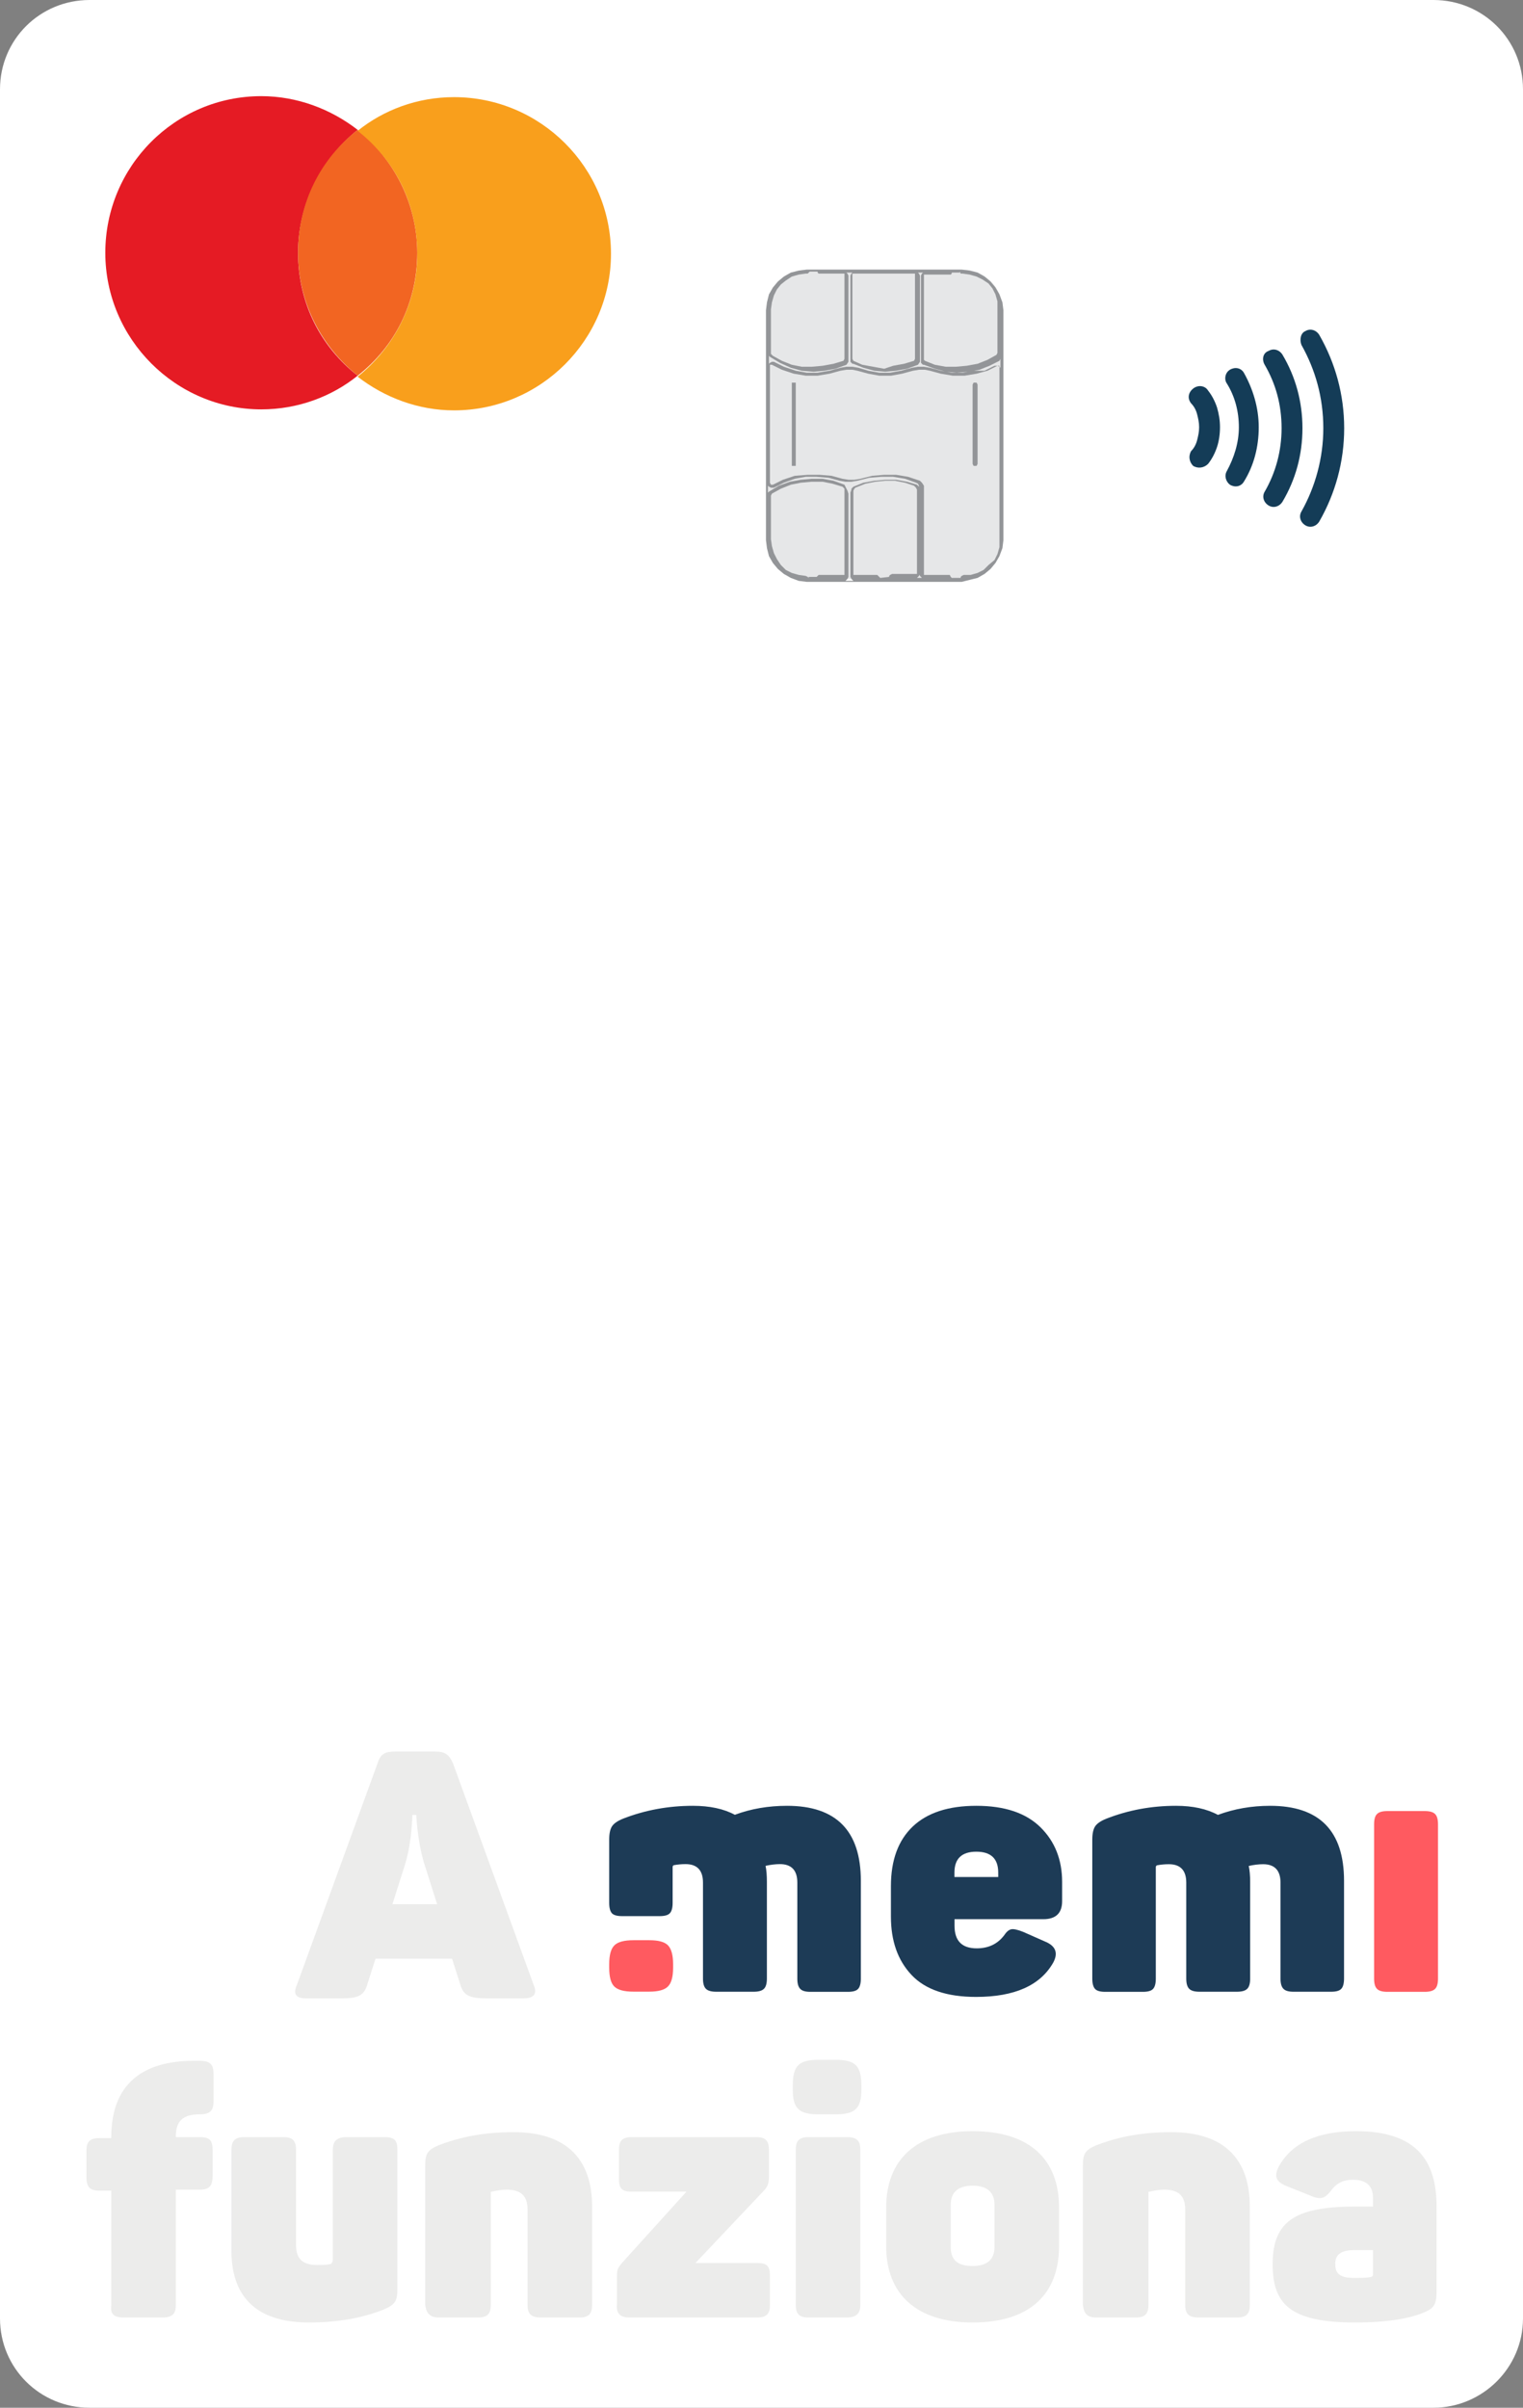 <svg width="253" height="400" viewBox="0 0 253 400" fill="none" xmlns="http://www.w3.org/2000/svg">
<rect x="0" y="0" width="253" height="400" fill="#808080" stroke="none"/>
<path d="M253 385.161V14.839C253 6.595 246.386 0 238.118 0H14.882C6.614 0 0 6.595 0 14.839V385.161C0 393.405 6.614 400 14.882 400H238.118C246.22 400 253 393.405 253 385.161Z" fill="white"/>
<path d="M50.831 331.988H56.937C59.743 331.988 60.568 331.33 61.063 329.518L62.383 325.401H75.091L76.411 329.518C76.906 331.33 77.732 331.988 80.702 331.988H86.974C88.789 331.988 89.284 331.165 88.624 329.683L75.256 292.96C74.596 291.478 73.936 290.984 72.285 290.984H65.684C64.034 290.984 63.209 291.313 62.713 292.96L49.345 329.683C48.685 331.165 49.015 331.988 50.831 331.988ZM65.189 316.344L67.334 309.592C68.49 305.64 68.49 301.523 68.49 301.523H69.15C69.15 301.523 69.315 305.805 70.47 309.592L72.615 316.344H65.189Z" fill="#ECECEB"/>
<path d="M20.629 385.015H26.901C28.716 385.015 29.211 384.356 29.211 382.874V363.771H33.172C34.822 363.771 35.318 363.113 35.318 361.466V357.184C35.318 355.537 34.822 355.043 33.172 355.043H29.211V354.879C29.211 352.409 30.366 351.256 33.172 351.256C34.987 351.256 35.483 350.597 35.483 348.95V344.669C35.483 343.022 34.987 342.363 33.172 342.363H32.182C23.6 342.363 18.484 346.316 18.484 355.043V355.208H16.503C14.853 355.208 14.358 355.867 14.358 357.349V361.63C14.358 363.277 14.853 363.936 16.503 363.936H18.484V383.038C18.319 384.356 18.814 385.015 20.629 385.015Z" fill="#ECECEB"/>
<path d="M51.326 385.837C57.267 385.837 61.228 384.685 63.704 383.697C65.684 382.873 66.014 382.215 66.014 380.238V357.184C66.014 355.537 65.519 355.043 63.869 355.043H57.597C55.947 355.043 55.287 355.702 55.287 357.184V375.463C55.287 375.792 55.122 375.957 54.957 376.122C54.132 376.286 53.636 376.286 52.646 376.286C50.336 376.286 49.181 375.298 49.181 372.993V357.184C49.181 355.537 48.52 355.043 47.035 355.043H40.599C38.948 355.043 38.453 355.702 38.453 357.184V373.487C38.288 381.227 42.249 385.837 51.326 385.837Z" fill="#ECECEB"/>
<path d="M72.946 385.014H79.382C81.032 385.014 81.528 384.356 81.528 382.873V364.265C81.528 364.1 81.528 364.1 81.693 364.1C82.518 363.936 83.178 363.771 84.168 363.771C86.479 363.771 87.634 364.759 87.634 367.064V382.873C87.634 384.52 88.294 385.014 89.944 385.014H96.216C97.866 385.014 98.361 384.356 98.361 382.873V366.57C98.361 358.831 94.235 354.22 85.323 354.22C79.382 354.22 75.586 355.372 72.946 356.361C70.965 357.184 70.635 357.843 70.635 359.819V382.873C70.8 384.356 71.46 385.014 72.946 385.014Z" fill="#ECECEB"/>
<path d="M104.632 385.014H125.757C127.407 385.014 127.903 384.355 127.903 382.873V378.098C127.903 376.451 127.407 375.957 125.757 375.957H115.525L126.582 364.265C127.407 363.441 127.737 362.947 127.737 361.63V357.184C127.737 355.537 127.077 355.043 125.592 355.043H104.963C103.312 355.043 102.817 355.702 102.817 357.184V361.959C102.817 363.606 103.312 364.1 104.963 364.1H114.04L103.312 375.957C102.652 376.78 102.487 376.945 102.487 378.262V382.709C102.322 384.355 102.982 385.014 104.632 385.014Z" fill="#ECECEB"/>
<path d="M135.989 351.255H138.795C142.095 351.255 143.086 350.267 143.086 347.139V346.48C143.086 343.186 142.095 342.198 138.795 342.198H135.989C132.688 342.198 131.698 343.186 131.698 346.48V347.139C131.698 350.267 132.688 351.255 135.989 351.255ZM134.339 385.014H140.61C142.261 385.014 142.921 384.355 142.921 382.873V357.184C142.921 355.537 142.261 355.043 140.61 355.043H134.339C132.688 355.043 132.193 355.702 132.193 357.184V382.873C132.193 384.355 132.688 385.014 134.339 385.014Z" fill="#ECECEB"/>
<path d="M161.57 385.838C171.142 385.838 175.928 381.062 175.928 373.158V366.735C175.928 358.831 171.142 354.055 161.57 354.055C152.163 354.055 147.212 358.831 147.212 366.735V373.158C147.212 381.062 152.163 385.838 161.57 385.838ZM161.57 376.451C159.094 376.451 157.939 375.463 157.939 373.322V366.241C157.939 364.265 159.094 363.112 161.57 363.112C164.046 363.112 165.201 364.265 165.201 366.241V373.322C165.201 375.463 163.881 376.451 161.57 376.451Z" fill="#ECECEB"/>
<path d="M182.199 385.014H188.636C190.286 385.014 190.781 384.356 190.781 382.873V364.265C190.781 364.1 190.781 364.1 190.946 364.1C191.771 363.936 192.431 363.771 193.422 363.771C195.732 363.771 196.887 364.759 196.887 367.064V382.873C196.887 384.52 197.548 385.014 199.198 385.014H205.469C207.12 385.014 207.615 384.356 207.615 382.873V366.57C207.615 358.831 203.489 354.22 194.577 354.22C188.636 354.22 184.84 355.372 182.199 356.361C180.219 357.184 179.889 357.843 179.889 359.819V382.873C180.054 384.356 180.549 385.014 182.199 385.014Z" fill="#ECECEB"/>
<path d="M225.109 385.838C230.39 385.838 234.186 385.179 236.496 384.191C238.146 383.532 238.642 382.874 238.642 380.733V366.571C238.642 359.16 235.506 354.055 225.274 354.055C218.837 354.055 214.546 356.031 212.401 359.984C211.576 361.63 212.071 362.454 213.556 363.112L217.682 364.759C219.497 365.583 220.158 365.089 220.983 364.1C221.808 362.948 222.798 362.124 224.779 362.124C227.089 362.124 228.079 363.277 228.079 365.089V366.571C227.419 366.571 226.429 366.571 225.439 366.571C215.537 366.571 211.411 368.711 211.411 376.122C211.411 382.709 214.216 385.838 225.109 385.838ZM224.779 378.427C222.303 378.427 221.808 377.439 221.808 376.122C221.808 374.804 222.468 373.816 224.944 373.816C225.934 373.816 227.254 373.816 228.079 373.816V377.933C228.079 378.098 227.914 378.263 227.749 378.263C227.089 378.427 226.264 378.427 224.779 378.427Z" fill="#ECECEB"/>
<g clip-path="url(#clip0_10433_60710)">
<g clip-path="url(#clip1_10433_60710)">
<path d="M122.071 301.493C124.755 300.492 127.643 300 130.75 300C138.914 300 143.003 304.161 143.003 312.468V328.715C143.003 329.525 142.847 330.097 142.551 330.415C142.254 330.748 141.677 330.907 140.849 330.907H134.605C133.809 330.907 133.247 330.748 132.935 330.415C132.607 330.081 132.451 329.525 132.451 328.715V312.754C132.451 310.721 131.483 309.688 129.563 309.688C128.845 309.688 128.049 309.784 127.175 309.974C127.331 310.705 127.394 311.594 127.394 312.626V328.699C127.394 329.509 127.237 330.081 126.91 330.399C126.582 330.732 126.004 330.891 125.177 330.891H118.995C118.168 330.891 117.591 330.732 117.263 330.399C116.935 330.065 116.779 329.509 116.779 328.699V312.754C116.779 310.721 115.811 309.688 113.891 309.688C113.204 309.688 112.564 309.752 111.955 309.863C111.799 309.895 111.737 310.022 111.737 310.212V316.136C111.737 316.946 111.581 317.518 111.284 317.836C110.988 318.169 110.41 318.328 109.583 318.328H103.339C102.511 318.328 101.934 318.169 101.637 317.836C101.356 317.518 101.2 316.946 101.2 316.136V305.591C101.2 304.622 101.356 303.907 101.653 303.431C101.949 302.954 102.574 302.509 103.526 302.128C107.163 300.715 111.019 300 115.093 300C117.887 300 120.213 300.492 122.071 301.493Z" fill="#1D3B56"/>
<path d="M107.866 322.331C109.364 322.331 110.394 322.601 110.956 323.172C111.518 323.744 111.815 324.792 111.815 326.301V326.889C111.815 328.398 111.534 329.446 110.956 330.018C110.394 330.589 109.349 330.875 107.866 330.875H105.196C103.667 330.875 102.621 330.589 102.043 330.018C101.481 329.462 101.2 328.414 101.2 326.905V326.317C101.2 324.808 101.481 323.76 102.059 323.188C102.621 322.616 103.682 322.331 105.212 322.331H107.866Z" fill="#FF5A60"/>
<path d="M147.999 313.341C147.999 309.021 149.216 305.734 151.636 303.431C154.055 301.144 157.567 300 162.188 300C166.886 300 170.43 301.191 172.834 303.558C175.238 305.924 176.44 308.958 176.44 312.658V315.835C176.44 317.836 175.394 318.836 173.318 318.836H158.566V319.932C158.566 322.442 159.8 323.681 162.25 323.681C164.186 323.681 165.7 322.966 166.793 321.536C167.167 320.965 167.558 320.615 167.964 320.52C168.354 320.425 169.025 320.568 169.977 320.949L173.895 322.68C175.409 323.411 175.768 324.522 174.972 326.031C172.818 329.843 168.541 331.749 162.141 331.749C157.302 331.749 153.727 330.542 151.433 328.112C149.138 325.682 147.999 322.458 147.999 318.408V313.341V313.341ZM165.825 311.086C165.825 308.783 164.607 307.624 162.188 307.624C159.768 307.624 158.551 308.783 158.551 311.086V311.832H165.825V311.086Z" fill="#1D3B56"/>
<path d="M202.321 301.509C205.006 300.508 207.909 300 211 300C219.18 300 223.27 304.161 223.27 312.468V328.699C223.27 329.509 223.113 330.081 222.817 330.399C222.52 330.732 221.943 330.891 221.115 330.891H214.871C214.075 330.891 213.513 330.732 213.201 330.399C212.873 330.065 212.717 329.509 212.717 328.699V312.769C212.717 310.736 211.749 309.704 209.829 309.704C209.111 309.704 208.315 309.799 207.441 309.99C207.597 310.721 207.675 311.61 207.675 312.642V328.699C207.675 329.509 207.519 330.081 207.191 330.399C206.864 330.732 206.286 330.891 205.459 330.891H199.277C198.45 330.891 197.872 330.732 197.544 330.399C197.217 330.065 197.061 329.509 197.061 328.699V312.769C197.061 310.736 196.093 309.704 194.173 309.704C193.486 309.704 192.846 309.768 192.237 309.879C192.081 309.911 192.003 310.038 192.003 310.228V328.715C192.003 329.525 191.847 330.097 191.55 330.415C191.254 330.748 190.676 330.907 189.849 330.907H183.605C182.778 330.907 182.2 330.748 181.903 330.415C181.607 330.081 181.451 329.525 181.451 328.715V305.606C181.451 304.638 181.607 303.923 181.903 303.446C182.2 302.97 182.824 302.525 183.777 302.144C187.414 300.715 191.269 300 195.359 300C198.138 300 200.463 300.508 202.321 301.509Z" fill="#1D3B56"/>
<path d="M236.663 300.874C237.49 300.874 238.068 301.032 238.395 301.366C238.723 301.699 238.879 302.255 238.879 303.065V328.715C238.879 329.525 238.723 330.097 238.395 330.415C238.068 330.748 237.49 330.907 236.663 330.907H230.481C229.654 330.907 229.076 330.748 228.749 330.415C228.421 330.081 228.265 329.525 228.265 328.715V303.065C228.265 302.255 228.421 301.684 228.749 301.366C229.076 301.032 229.654 300.874 230.481 300.874H236.663V300.874Z" fill="#FF5A60"/>
</g>
</g>
<path d="M197.878 67.024C198.373 67.518 198.703 68.176 198.868 68.835C199.033 69.494 199.198 70.152 199.198 70.976C199.198 71.799 199.033 72.458 198.868 73.117C198.703 73.775 198.373 74.434 197.878 74.928C197.383 75.751 197.548 76.74 198.208 77.398C199.033 77.892 200.024 77.728 200.684 77.069C201.344 76.246 201.839 75.257 202.169 74.269C202.499 73.281 202.664 72.129 202.664 70.976C202.664 69.823 202.499 68.835 202.169 67.682C201.839 66.694 201.344 65.706 200.684 64.883C200.189 64.059 199.033 63.895 198.208 64.553C197.383 65.212 197.218 66.2 197.878 67.024Z" fill="#143C57"/>
<path d="M203.82 63.73C205.14 65.871 205.8 68.341 205.8 70.976C205.8 73.611 204.975 76.081 203.82 78.221C203.324 79.045 203.654 80.033 204.315 80.527C205.14 81.021 206.13 80.856 206.625 80.033C208.275 77.398 209.101 74.269 209.101 70.976C209.101 67.682 208.11 64.553 206.625 61.918C206.13 61.095 205.14 60.93 204.315 61.424C203.489 61.918 203.324 63.071 203.82 63.73Z" fill="#143C57"/>
<path d="M210.091 60.601C211.906 63.73 212.896 67.188 212.896 71.14C212.896 74.928 211.906 78.551 210.091 81.68C209.596 82.503 209.926 83.491 210.751 83.985C211.576 84.479 212.566 84.15 213.061 83.326C215.207 79.704 216.362 75.587 216.362 71.14C216.362 66.694 215.207 62.577 213.061 58.954C212.566 58.131 211.576 57.802 210.751 58.296C209.761 58.625 209.596 59.778 210.091 60.601Z" fill="#143C57"/>
<path d="M216.197 57.308C218.507 61.425 219.828 66.035 219.828 71.141C219.828 76.081 218.507 80.856 216.197 84.973C215.702 85.797 216.032 86.785 216.857 87.279C217.682 87.773 218.673 87.444 219.168 86.62C221.808 82.009 223.294 76.74 223.294 71.141C223.294 65.541 221.808 60.272 219.168 55.661C218.673 54.837 217.682 54.508 216.857 55.002C216.032 55.331 215.867 56.484 216.197 57.308Z" fill="#143C57"/>
<path d="M49.511 41.993C49.511 33.759 53.471 26.348 59.413 21.573C54.957 18.114 49.346 15.974 43.404 15.974C29.046 15.974 17.494 27.666 17.494 41.993C17.494 56.319 29.211 68.011 43.404 68.011C49.511 68.011 55.122 65.871 59.413 62.413C53.306 57.637 49.511 50.391 49.511 41.993Z" fill="#E51B24"/>
<path d="M69.315 41.993C69.315 33.759 65.354 26.348 59.413 21.573C53.307 26.348 49.511 33.594 49.511 41.993C49.511 50.391 53.472 57.637 59.413 62.413C65.519 57.637 69.315 50.391 69.315 41.993Z" fill="#F26522"/>
<path d="M75.421 16.138C69.315 16.138 63.703 18.279 59.413 21.737C65.519 26.513 69.315 33.759 69.315 42.157C69.315 50.556 65.354 57.801 59.413 62.577C63.869 66.035 69.48 68.176 75.421 68.176C89.779 68.176 101.497 56.484 101.497 42.157C101.497 27.83 89.779 16.138 75.421 16.138Z" fill="#F99F1C"/>
<path d="M126.583 89.584V51.379L126.748 50.062L127.078 48.58L127.738 47.262L128.728 46.109L129.718 45.286L131.038 44.463L132.524 44.133L134.009 43.969H159.755L161.24 44.133L162.56 44.463L163.881 45.121L165.036 45.945L166.026 47.098L166.686 48.415L167.181 49.897L167.346 51.379V89.584L167.181 91.066L166.686 92.384L166.026 93.701L165.201 94.854L164.046 95.842L162.725 96.501L161.405 96.995L159.92 97.159H134.009L132.689 96.995L131.204 96.501L129.883 95.842L128.728 95.019L127.903 93.866L127.078 92.548L126.748 91.231L126.583 89.749V89.584Z" fill="white"/>
<path d="M134.174 96.171C130.543 96.171 127.573 93.207 127.573 89.584V51.379C127.573 47.756 130.543 44.792 134.174 44.792H159.92C163.551 44.792 166.521 47.756 166.521 51.379V89.584C166.521 93.207 163.551 96.171 159.92 96.171H134.174Z" fill="#E6E7E8"/>
<path d="M132.194 77.069V63.895V63.565H131.864H131.534V63.895V77.069V77.398H131.864H132.194V77.069ZM162.395 77.069V63.895L162.23 63.565H161.9H161.735L161.57 63.895V77.069L161.735 77.398H161.9H162.23L162.395 77.069ZM161.075 96.336L162.395 96.007L163.551 95.348L164.541 94.524L165.366 93.536L166.026 92.384L166.521 91.066L166.686 89.749V51.544L166.521 50.226L166.026 48.909L165.366 47.756L164.541 46.768L163.551 45.945L162.395 45.286L161.075 44.957L159.755 44.792H134.009L132.689 44.957L131.369 45.286L130.213 45.945L129.223 46.768L128.398 47.756L127.738 48.909L127.408 50.226L127.243 51.544V89.749H127.408H127.243L127.408 91.066L127.738 92.384L128.398 93.536L129.223 94.524L130.213 95.348L131.369 96.007L132.689 96.501L134.009 96.665H159.755L161.075 96.336ZM159.425 45.121L159.59 45.451H159.92L161.075 45.615L162.23 45.945L163.221 46.439L164.211 47.097L164.871 47.921L165.366 48.909L165.696 50.062V51.214V58.625L165.531 58.954L164.046 59.778L162.395 60.436L160.58 60.766L158.765 60.93H157.114L155.299 60.601L153.648 59.942L153.483 59.778V45.78V45.615H153.648H157.609H157.939L158.104 45.451V45.286H159.425V45.121ZM128.068 58.789V51.379L128.233 50.226L128.563 49.074L129.058 48.086L129.718 47.262L130.543 46.603L131.534 45.945L132.689 45.615L133.844 45.451H134.174L134.339 45.286L134.504 45.121H135.825V45.286L135.99 45.451H136.155H140.115H140.281V45.615V59.613L140.115 59.942L138.465 60.436L136.65 60.766L134.834 60.93H133.184L131.534 60.601L129.883 59.942L128.398 59.119L128.068 58.789ZM127.738 59.119L127.903 59.284L129.553 60.272L131.369 61.095L133.184 61.589L135.164 61.754L136.98 61.589L138.795 61.26L140.611 60.601L140.941 60.107V59.942V45.78L140.776 45.451L140.611 45.286H141.601L141.436 45.451L141.271 45.78V59.942V60.107L141.601 60.436C141.601 60.436 141.601 60.436 141.766 60.436L143.416 61.095L145.232 61.589L147.047 61.754L148.862 61.589L150.678 61.26L152.493 60.601L152.823 60.107V59.942V45.78L152.658 45.451L152.493 45.286H153.318L153.153 45.451L152.988 45.78C152.988 45.78 152.988 45.78 152.988 45.945V60.107V60.272L153.318 60.601C153.318 60.601 153.318 60.601 153.483 60.601L155.299 61.26L157.114 61.754L158.93 61.918L160.91 61.754L162.725 61.424L164.376 60.766L166.026 59.942L166.191 59.613V61.095L166.026 60.93L165.696 60.766H165.531H165.201L163.551 61.589H161.735L159.92 61.918H158.104L156.289 61.589L154.474 61.095L153.483 60.93H152.493L151.503 61.095L149.688 61.589L147.872 61.918H146.057L144.241 61.589L142.591 61.095L141.601 60.93H140.611L139.62 61.095L137.805 61.589L135.825 61.918H134.009L132.194 61.589L130.213 60.93L128.563 60.107H128.233L127.903 60.272L127.738 60.436V59.119ZM145.562 45.451H149.027H151.833H151.998V45.615V59.613L151.833 59.942L150.183 60.436L148.367 60.766L146.882 61.26L145.067 60.93L143.251 60.601L141.766 59.942L141.601 59.613V45.615V45.451H141.766H145.562ZM134.339 96.007L134.174 95.842L133.844 95.677L132.689 95.513L131.534 95.183L130.543 94.689L129.718 93.866L129.058 92.878L128.563 91.89L128.233 90.737L128.068 89.584V82.338L128.233 82.009L129.718 81.186L131.369 80.527L133.019 80.198L134.834 80.033H136.65L138.3 80.362L139.95 80.856L140.281 81.186V81.515V95.348V95.513H140.115H136.155H135.99L135.825 95.677L135.66 95.842H134.339V96.007ZM146.222 96.007L146.057 95.842L145.727 95.513H145.562H141.931H141.766V95.348V81.515L141.931 81.186L142.096 81.021L143.746 80.362L145.397 80.033L147.047 79.868H148.697L150.348 80.198L151.833 80.692L152.163 81.021L152.328 81.35V95.183V95.348H152.163H148.367H148.202L147.872 95.513L147.707 95.677V95.842L146.222 96.007ZM152.328 96.007L152.493 95.842L152.658 95.677L152.823 95.348V81.515L152.658 81.021V80.856L152.328 80.527L150.678 80.033L148.862 79.704H147.047L145.232 79.868L143.416 80.198L141.766 80.856L141.436 81.186V81.35L141.271 81.844V95.677C141.271 95.677 141.271 95.677 141.271 95.842L141.436 96.171L141.601 96.336L141.766 96.501H140.446L140.611 96.336L140.776 96.171L140.941 95.842V82.009L140.776 81.515L140.281 80.527L138.465 79.868L136.65 79.539H134.834L133.019 79.704L131.204 80.033L129.388 80.692L127.738 81.68L127.573 81.844V80.692L127.738 80.856L128.068 81.021H128.233H128.563L130.213 80.198L132.029 79.539L133.844 79.209H135.66L137.64 79.374L139.455 79.868L140.446 80.033H141.436L142.426 79.868L144.406 79.374L146.387 79.209H148.367L150.348 79.539L152.163 80.198L152.493 80.362L152.658 80.692V81.021V95.183L152.823 95.677L152.988 95.842L153.153 96.007H152.328V96.007ZM158.104 96.007L157.939 95.842L157.774 95.513H153.813H153.483V95.183V81.021V80.692L153.153 80.198L152.823 79.868L150.843 79.209L148.862 78.88H146.882L144.902 79.045L142.921 79.539L141.931 79.704H140.941L139.95 79.539L138.135 79.045L136.155 78.88H134.174L132.029 79.045L130.048 79.704L128.398 80.527H128.233H128.068L127.903 80.198V60.766V60.601H128.068H128.233L129.883 61.424L131.864 62.083L133.844 62.412H135.825L137.805 62.083L139.62 61.589L140.611 61.424H141.601L142.426 61.589L144.241 62.083L146.057 62.412H148.037L149.853 62.083L151.668 61.589L152.658 61.424H153.648L154.474 61.589L156.289 62.083L158.269 62.412H160.25L162.23 62.083L164.046 61.589L165.696 60.766H165.861H166.026V60.93V89.749V90.901L165.696 92.054L165.201 93.042L164.211 93.866L163.386 94.689L162.395 95.183L161.24 95.513H160.085L159.755 95.677L159.59 95.842V96.007H158.104V96.007Z" fill="#939598"/>
<defs>
<clipPath id="clip0_10433_60710">
<rect width="137.679" height="31.765" fill="white" transform="translate(101.2 300)"/>
</clipPath>
<clipPath id="clip1_10433_60710">
<rect width="137.679" height="31.765" fill="white" transform="translate(101.2 300)"/>
</clipPath>
</defs>
</svg>
